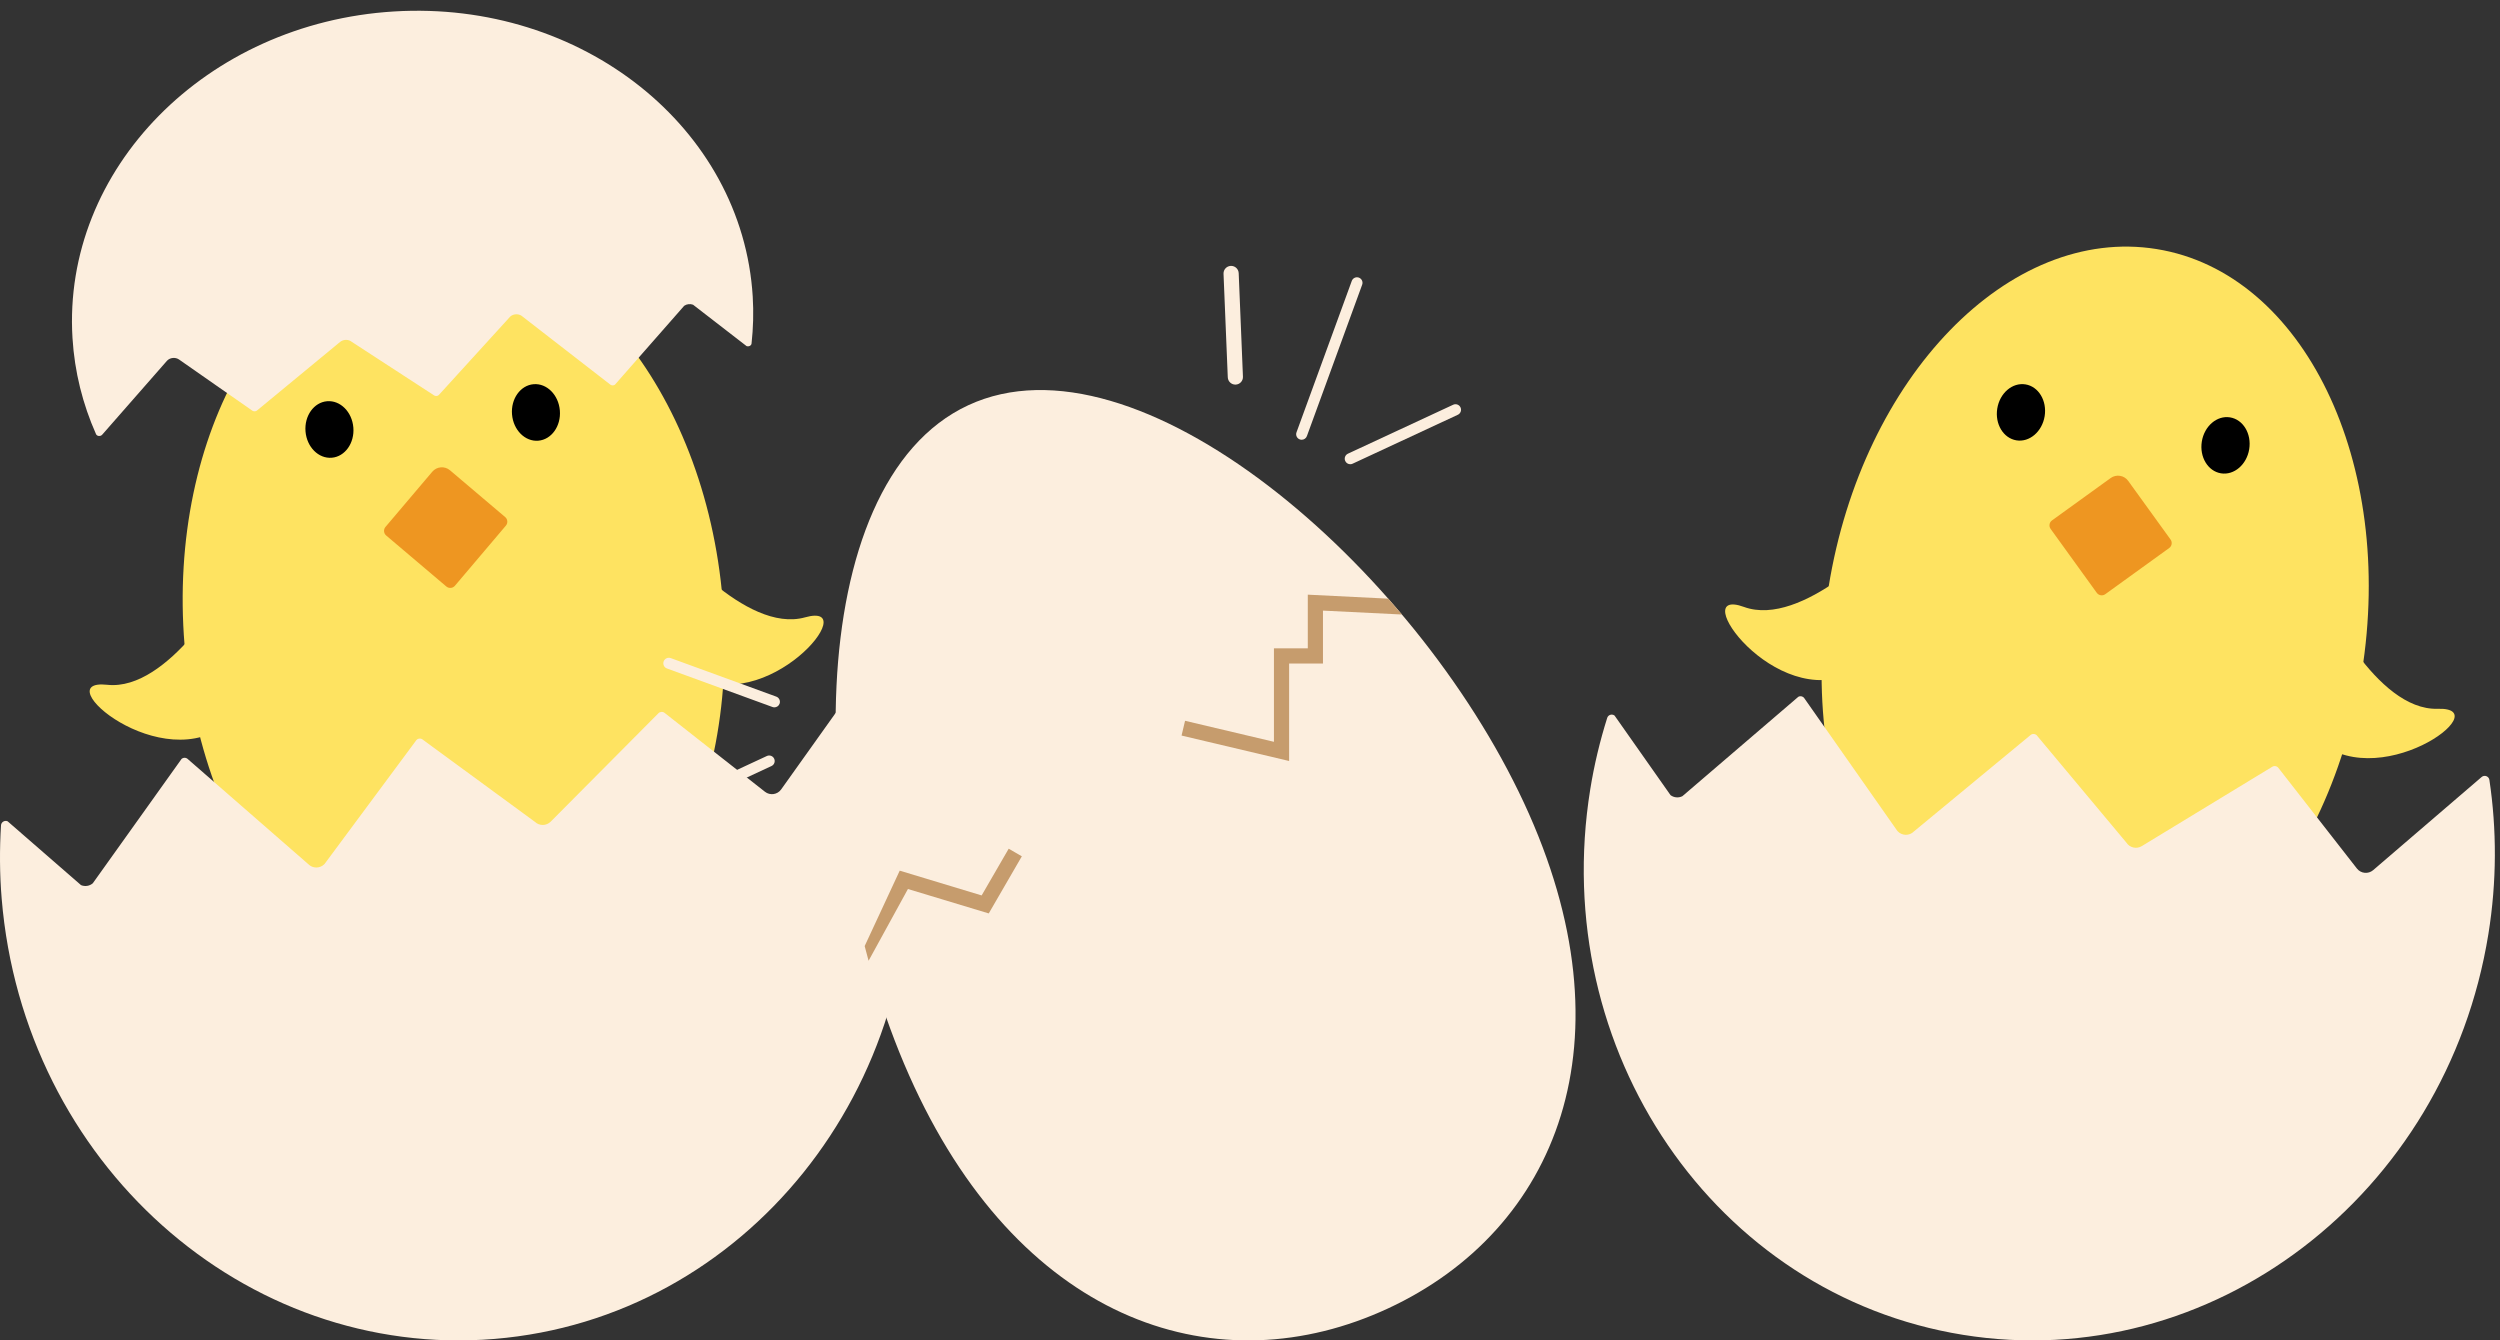 <?xml version="1.0" encoding="UTF-8"?><svg xmlns="http://www.w3.org/2000/svg" xmlns:xlink="http://www.w3.org/1999/xlink" height="1071.1" preserveAspectRatio="xMidYMid meet" version="1.0" viewBox="0.0 -8.6 1997.8 1071.1" width="1997.8" zoomAndPan="magnify"><rect x="0.0" y="-8.6" width="1997.8" height="1071.1" fill="#333333" stroke="none"/><defs><clipPath id="a"><path d="M 1265 547 L 1993.691 547 L 1993.691 1062.551 L 1265 1062.551 Z M 1265 547"/></clipPath><clipPath id="b"><path d="M 0 527 L 728 527 L 728 1062.551 L 0 1062.551 Z M 0 527"/></clipPath><clipPath id="c"><path d="M 667 303 L 1260 303 L 1260 1062.551 L 667 1062.551 Z M 667 303"/></clipPath></defs><g><g id="change1_1"><path d="M 1856.91 469.703 C 1856.91 469.703 1898.309 559.375 1948.039 557.816 C 1997.77 556.258 1898.172 629.578 1848.68 580.102 C 1799.199 530.629 1856.91 469.703 1856.91 469.703" fill="#fee361"/></g><g id="change1_2"><path d="M 1507.828 421.398 C 1507.828 421.398 1440.34 493.516 1393.621 476.402 C 1346.898 459.297 1418.422 560.203 1480.941 528.789 C 1543.461 497.371 1507.828 421.398 1507.828 421.398" fill="#fee361"/></g><g id="change1_3"><path d="M 1887.301 529.066 C 1860.211 697.125 1742.871 817.988 1625.23 799.02 C 1507.59 780.051 1434.191 628.438 1461.289 460.379 C 1488.379 292.316 1605.719 171.453 1723.359 190.426 C 1841 209.391 1914.398 361.008 1887.301 529.066" fill="#fee361"/></g><g id="change2_1"><path d="M 1797.391 350.344 C 1795.398 362.691 1785.301 371.336 1774.852 369.652 C 1764.391 367.965 1757.531 356.586 1759.52 344.234 C 1761.512 331.887 1771.602 323.242 1782.059 324.926 C 1792.52 326.613 1799.379 337.992 1797.391 350.344"/></g><g id="change2_2"><path d="M 1633.922 323.984 C 1631.922 336.336 1621.828 344.98 1611.379 343.293 C 1600.922 341.609 1594.059 330.23 1596.051 317.879 C 1598.039 305.527 1608.129 296.883 1618.59 298.57 C 1629.039 300.254 1635.91 311.633 1633.922 323.984"/></g><g id="change3_1"><path d="M 1733.441 429.34 L 1682.371 466.227 C 1680.199 467.801 1677.16 467.309 1675.578 465.133 L 1638.699 414.062 C 1637.121 411.887 1637.609 408.844 1639.789 407.273 L 1686.66 373.422 C 1691.16 370.172 1697.441 371.184 1700.691 375.684 L 1734.539 422.551 C 1736.109 424.727 1735.621 427.766 1733.441 429.34" fill="#ee9621"/></g><g clip-path="url(#a)" id="change4_9"><path d="M 1883.449 685.449 L 1820.699 605.027 C 1819.531 603.531 1817.441 603.148 1815.82 604.133 L 1711.512 667.562 C 1707.309 670.113 1701.84 668.84 1699.199 664.695 L 1628.141 579.66 C 1627.02 577.91 1624.699 577.406 1622.961 578.535 L 1527.949 657.059 C 1523.602 659.883 1517.762 658.469 1515.191 653.961 L 1442.059 549.66 C 1441.07 547.93 1438.898 547.281 1437.129 548.18 L 1344.441 627.641 C 1341.379 629.195 1337.699 628.871 1334.949 626.812 L 1290.219 563.211 C 1288.148 561.66 1285.129 562.605 1284.352 565.066 C 1278.57 583.445 1273.969 602.461 1270.809 622.098 C 1237.129 830.938 1370.5 1026.141 1568.699 1058.094 C 1766.891 1090.051 1954.852 946.66 1988.52 737.82 C 1995.301 695.777 1995.25 654.309 1989.32 614.594 C 1988.879 611.688 1985.352 610.41 1983.121 612.324 L 1896.441 686.746 C 1892.531 690.102 1886.609 689.512 1883.449 685.449" fill="#fceede"/></g><g id="change1_4"><path d="M 533.801 421.027 C 533.801 421.027 595.496 498.156 643.402 484.719 C 691.309 471.281 612.191 566.344 552.289 530.176 C 492.387 494.012 533.801 421.027 533.801 421.027" fill="#fee361"/></g><g id="change1_5"><path d="M 183.324 457.84 C 183.324 457.84 135.098 544.031 85.637 538.625 C 36.18 533.219 129.805 614.035 182.969 568.543 C 236.137 523.051 183.324 457.84 183.324 457.84" fill="#fee361"/></g><g id="change1_6"><path d="M 577.543 471.371 C 591.535 641.023 506.605 786.496 387.848 796.289 C 269.094 806.086 161.477 676.492 147.484 506.84 C 133.492 337.188 218.422 191.715 337.18 181.922 C 455.938 172.125 563.551 301.715 577.543 471.371" fill="#fee361"/></g><g id="change2_3"><path d="M 447.395 319.422 C 448.422 331.887 440.699 342.699 430.141 343.57 C 419.586 344.441 410.195 335.039 409.168 322.574 C 408.137 310.105 415.863 299.293 426.418 298.422 C 436.973 297.551 446.363 306.953 447.395 319.422"/></g><g id="change2_4"><path d="M 282.371 333.031 C 283.398 345.496 275.676 356.312 265.121 357.184 C 254.562 358.055 245.172 348.652 244.145 336.184 C 243.117 323.715 250.84 312.902 261.395 312.031 C 271.953 311.16 281.344 320.562 282.371 333.031"/></g><g id="change3_2"><path d="M 404.258 411.445 L 363.523 459.504 C 361.785 461.555 358.719 461.805 356.668 460.07 L 308.609 419.336 C 306.562 417.598 306.309 414.531 308.047 412.48 L 345.43 368.379 C 349.016 364.145 355.355 363.621 359.59 367.211 L 403.691 404.594 C 405.738 406.328 405.992 409.398 404.258 411.445" fill="#ee9621"/></g><g clip-path="url(#b)" id="change4_1"><path d="M 611.297 624.113 L 531.098 561.086 C 529.609 559.914 527.48 560.047 526.145 561.387 L 440.09 647.977 C 436.625 651.465 431.008 651.539 427.453 648.145 L 338.07 582.637 C 336.57 581.203 334.188 581.27 332.77 582.785 L 259.363 681.797 C 255.816 685.586 249.812 685.605 246.238 681.848 L 150.227 598.129 C 148.855 596.688 146.594 596.574 145.09 597.871 L 74.156 697.242 C 71.551 699.484 67.902 700.055 64.738 698.715 L 6.066 647.695 C 3.688 646.688 0.98 648.324 0.816 650.902 C -0.391 670.133 -0.297 689.695 1.34 709.516 C 18.727 920.336 195.016 1077.863 395.09 1061.363 C 595.16 1044.863 743.258 860.582 725.867 649.762 C 722.367 607.32 712.375 567.07 697.09 529.938 C 695.973 527.219 692.238 526.828 690.531 529.223 L 624.227 622.258 C 621.238 626.449 615.348 627.297 611.297 624.113" fill="#fceede"/></g><g id="change4_3"><path d="M 143.086 278.695 L 201.668 319.59 C 202.754 320.348 204.352 320.277 205.379 319.43 L 271.762 264.66 C 274.434 262.453 278.637 262.449 281.219 264.645 L 346.617 307.188 C 347.711 308.117 349.492 308.09 350.59 307.133 L 407.785 244.324 C 410.527 241.93 415.02 241.957 417.609 244.387 L 487.555 298.629 C 488.547 299.559 490.234 299.648 491.395 298.828 L 546.746 235.773 C 548.746 234.359 551.492 234.02 553.828 234.902 L 596.574 267.957 C 598.332 268.621 600.395 267.59 600.574 265.945 C 601.918 253.652 602.293 241.137 601.523 228.449 C 593.324 93.473 464.988 -8.559 314.879 0.559 C 164.77 9.68 49.727 126.492 57.926 261.469 C 59.578 288.641 66.137 314.457 76.727 338.316 C 77.504 340.066 80.289 340.344 81.621 338.824 L 133.367 279.789 C 135.699 277.129 140.125 276.629 143.086 278.695" fill="#fceede"/></g><g clip-path="url(#c)" id="change4_2"><path d="M 1217.859 633.027 C 1306.41 823.441 1243.91 974.348 1109.34 1036.93 C 974.777 1099.508 819.105 1050.066 730.551 859.652 C 641.996 669.238 639.156 377.828 773.723 315.246 C 908.285 252.668 1129.301 442.613 1217.859 633.027" fill="#fceede"/></g><g id="change4_4"><path d="M 1040.211 342.816 C 1039.699 342.816 1039.191 342.73 1038.691 342.547 C 1036.398 341.711 1035.219 339.176 1036.059 336.883 L 1080.238 215.879 C 1081.078 213.594 1083.609 212.414 1085.898 213.246 C 1088.191 214.082 1089.379 216.617 1088.539 218.91 L 1044.359 339.914 C 1043.699 341.703 1042.012 342.816 1040.211 342.816" fill="#fceede"/></g><g id="change4_5"><path d="M 987.199 298.75 C 983.965 298.75 981.277 296.195 981.145 292.934 L 977.746 210.191 C 977.609 206.844 980.211 204.02 983.559 203.883 C 983.641 203.883 983.727 203.879 983.812 203.879 C 987.047 203.879 989.734 206.43 989.867 209.695 L 993.262 292.438 C 993.402 295.781 990.797 298.609 987.449 298.742 C 987.367 298.746 987.281 298.75 987.199 298.75" fill="#fceede"/></g><g id="change4_6"><path d="M 1079.02 362.371 C 1077.359 362.371 1075.762 361.43 1075.012 359.816 C 1073.98 357.605 1074.941 354.977 1077.148 353.949 L 1161.262 314.836 C 1163.469 313.812 1166.102 314.766 1167.129 316.98 C 1168.16 319.191 1167.199 321.82 1164.988 322.848 L 1080.879 361.961 C 1080.281 362.238 1079.641 362.371 1079.02 362.371" fill="#fceede"/></g><g id="change4_7"><path d="M 618.836 556.66 C 618.332 556.66 617.82 556.574 617.32 556.391 L 532.98 525.598 C 530.691 524.762 529.512 522.227 530.348 519.934 C 531.184 517.641 533.719 516.465 536.012 517.301 L 620.352 548.094 C 622.641 548.93 623.82 551.465 622.984 553.758 C 622.332 555.547 620.637 556.66 618.836 556.66" fill="#fceede"/></g><g id="change4_8"><path d="M 522.672 646.746 C 521.008 646.746 519.41 645.801 518.66 644.191 C 517.633 641.98 518.594 639.352 520.805 638.324 L 612.793 595.547 C 614.996 594.52 617.629 595.473 618.66 597.688 C 619.691 599.898 618.73 602.527 616.52 603.555 L 524.531 646.336 C 523.93 646.613 523.293 646.746 522.672 646.746" fill="#fceede"/></g><g id="change5_1"><path d="M 1030.16 599.527 L 944.207 579.199 L 947.004 567.398 L 1018.031 584.195 L 1018.031 509.488 L 1045.078 509.488 L 1045.078 466.605 L 1109.371 469.797 L 1120.301 482.473 L 1057.211 479.352 L 1057.211 521.621 L 1030.16 521.621 L 1030.16 599.527" fill="#c69c6d"/></g><g id="change5_2"><path d="M 694.098 759.164 L 690.973 747.418 L 718.984 687.16 L 784.445 706.957 L 806.066 669.613 L 816.562 675.703 L 790.133 721.34 L 725.547 701.824 L 694.098 759.164" fill="#c69c6d"/></g></g></svg>